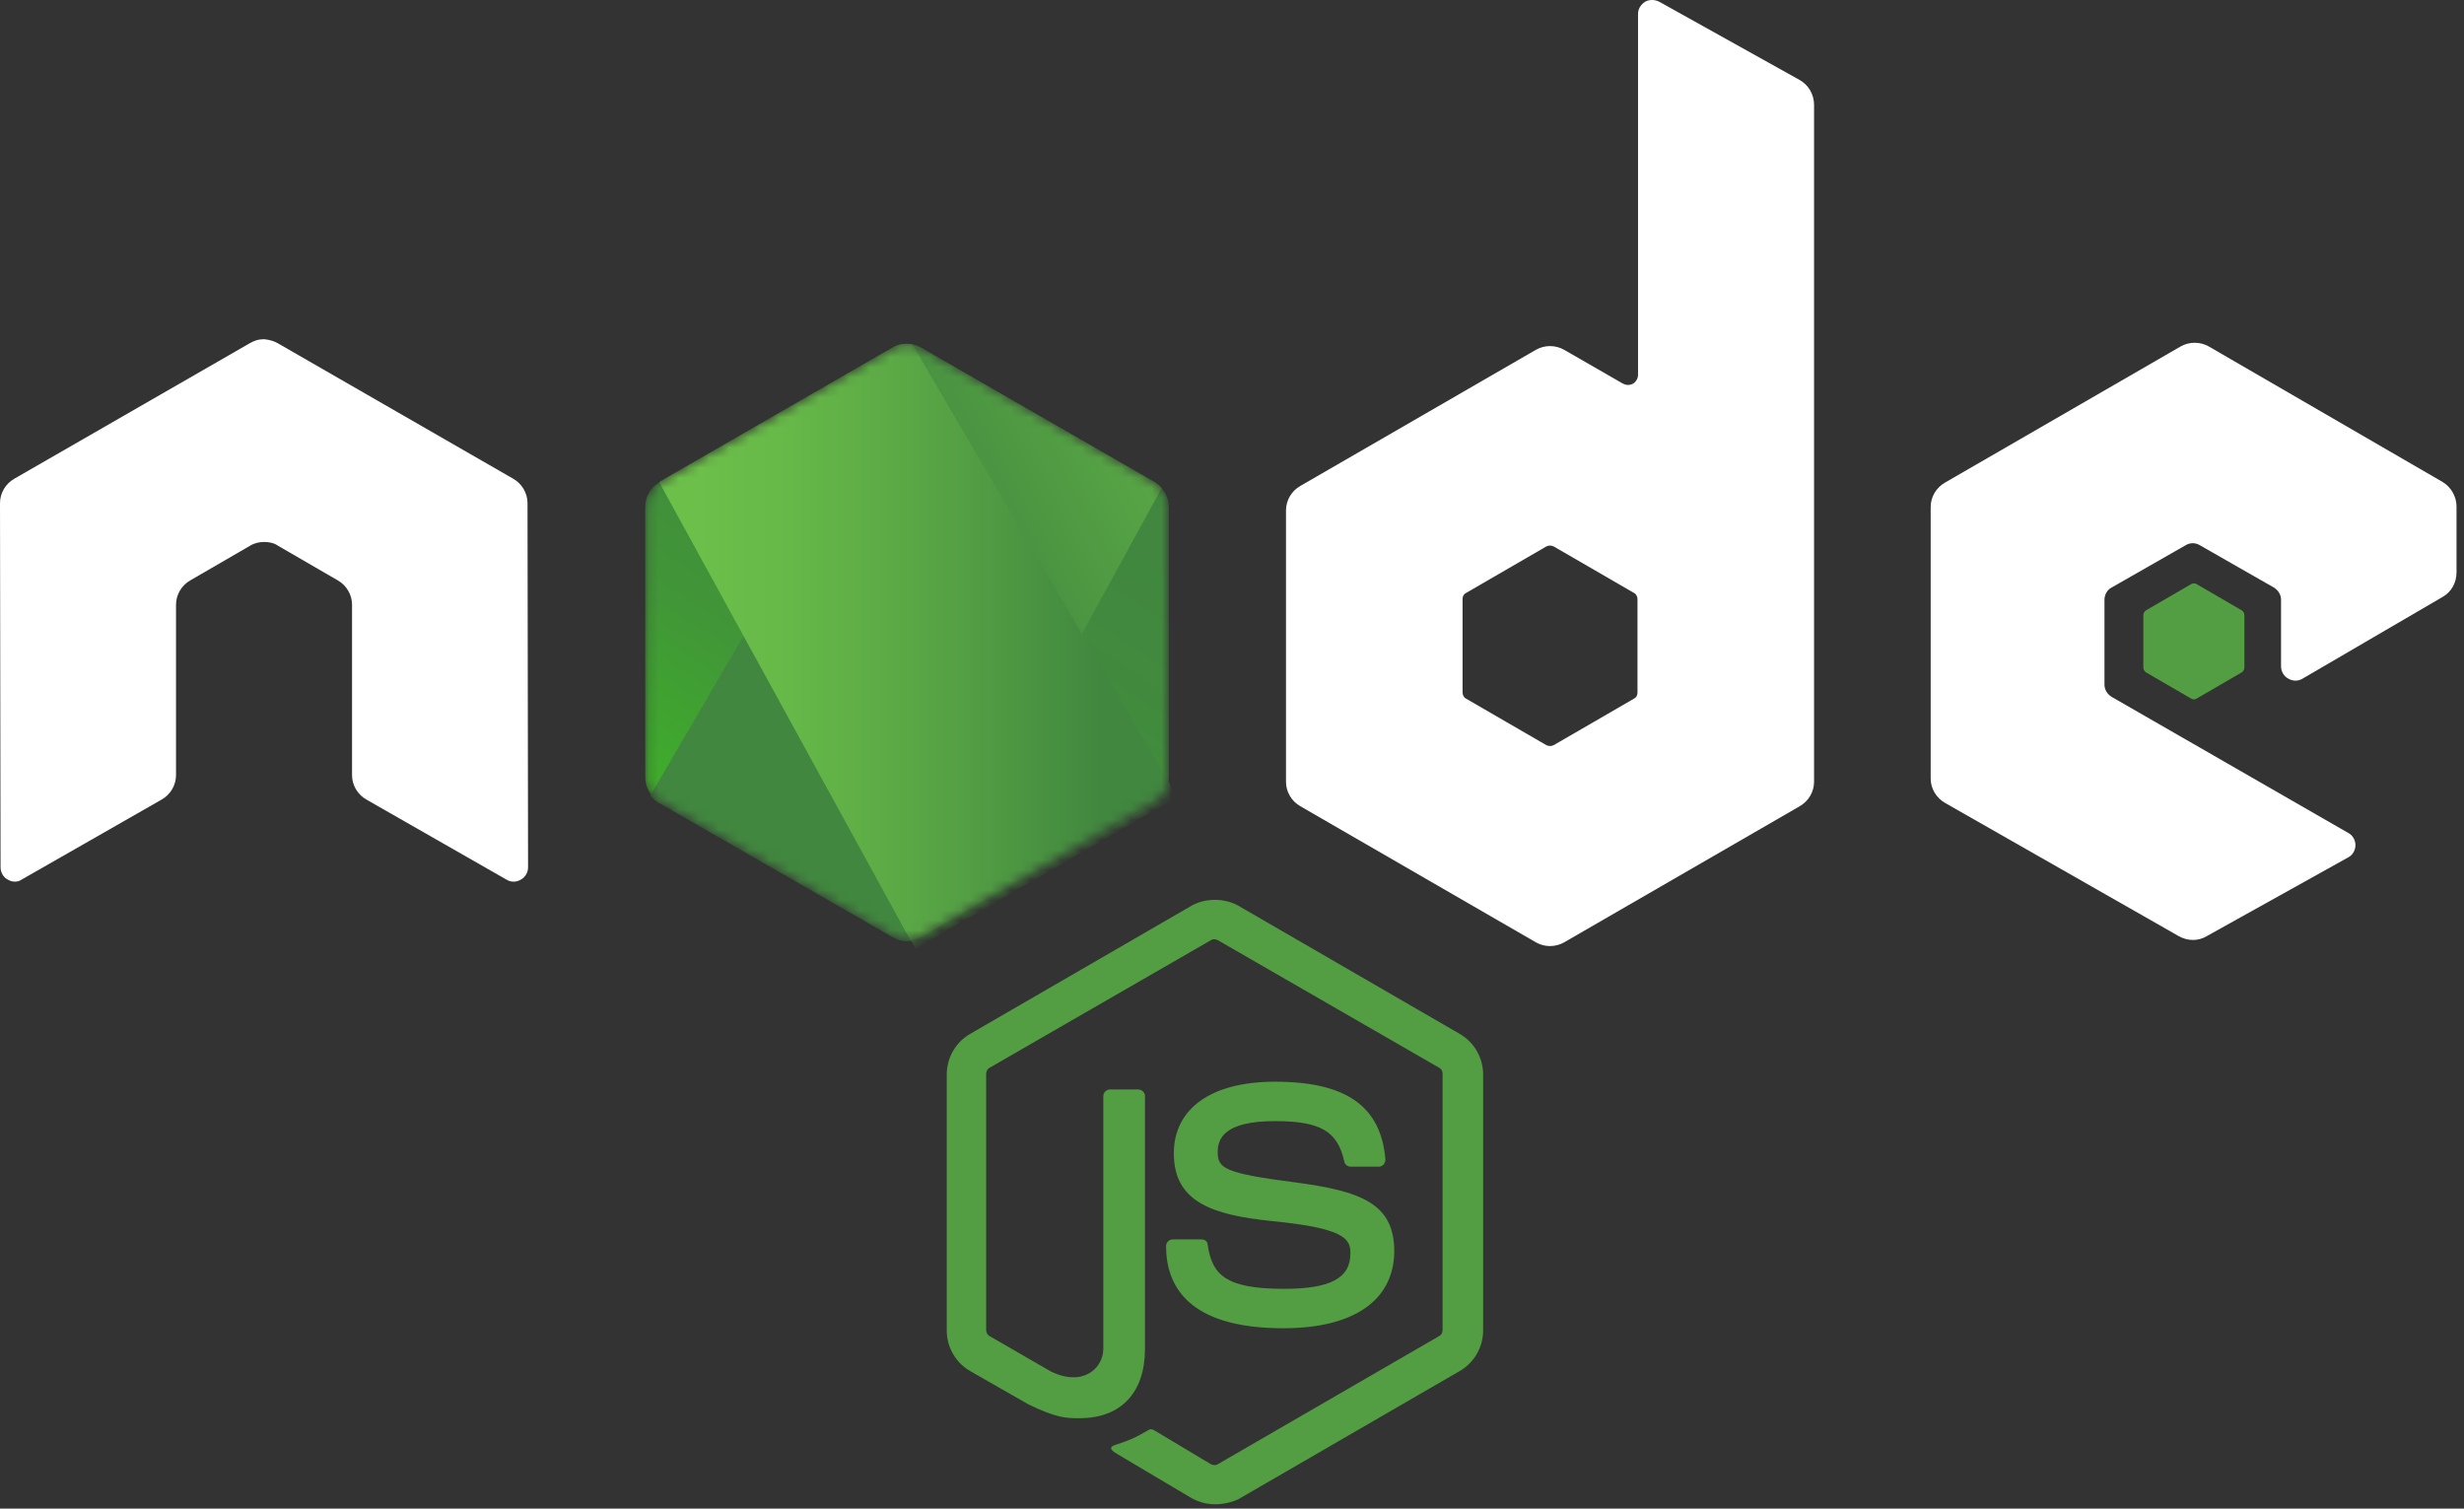 <svg width="245" height="150" viewBox="0 0 245 150" fill="none" xmlns="http://www.w3.org/2000/svg">
<rect x="0" y="0" width="245" height="150" fill="#333333" stroke="none"/>
<path d="M120.802 149.567C119.974 149.567 119.201 149.347 118.483 148.96L111.14 144.599C110.036 143.991 110.588 143.77 110.92 143.66C112.41 143.163 112.686 143.052 114.232 142.17C114.398 142.059 114.619 142.114 114.784 142.224L120.416 145.592C120.637 145.703 120.913 145.703 121.078 145.592L143.108 132.839C143.328 132.728 143.439 132.507 143.439 132.231V106.779C143.439 106.503 143.328 106.282 143.108 106.171L121.078 93.473C120.858 93.362 120.581 93.362 120.416 93.473L98.387 106.171C98.166 106.282 98.055 106.558 98.055 106.779V132.231C98.055 132.452 98.166 132.728 98.387 132.839L104.405 136.317C107.662 137.973 109.705 136.041 109.705 134.108V108.987C109.705 108.656 109.981 108.324 110.368 108.324H113.183C113.515 108.324 113.846 108.601 113.846 108.987V134.108C113.846 138.47 111.472 141.01 107.331 141.01C106.061 141.01 105.067 141.01 102.251 139.629L96.454 136.317C95.019 135.489 94.136 133.942 94.136 132.286V106.834C94.136 105.178 95.019 103.631 96.454 102.804L118.483 90.05C119.864 89.277 121.741 89.277 123.121 90.05L145.15 102.804C146.586 103.631 147.47 105.178 147.47 106.834V132.286C147.47 133.942 146.586 135.489 145.15 136.317L123.121 149.07C122.403 149.402 121.576 149.567 120.803 149.567H120.802ZM127.593 132.066C117.932 132.066 115.944 127.649 115.944 123.894C115.944 123.563 116.22 123.232 116.606 123.232H119.477C119.808 123.232 120.085 123.453 120.085 123.784C120.526 126.71 121.796 128.146 127.649 128.146C132.286 128.146 134.274 127.096 134.274 124.612C134.274 123.176 133.722 122.128 126.489 121.41C120.471 120.802 116.717 119.478 116.717 114.674C116.717 110.202 120.472 107.552 126.765 107.552C133.832 107.552 137.311 109.981 137.753 115.281C137.753 115.447 137.697 115.612 137.587 115.778C137.476 115.888 137.311 115.999 137.145 115.999H134.274C133.998 115.999 133.722 115.778 133.667 115.502C133.004 112.466 131.293 111.472 126.765 111.472C121.686 111.472 121.078 113.239 121.078 114.563C121.078 116.165 121.796 116.661 128.642 117.545C135.433 118.428 138.636 119.698 138.636 124.446C138.58 129.305 134.605 132.066 127.593 132.066Z" fill="#539E43"/>
<path d="M52.451 50.022C52.451 49.028 51.899 48.089 51.015 47.592L27.606 34.121C27.219 33.9 26.777 33.789 26.336 33.734H26.115C25.673 33.734 25.232 33.9 24.845 34.121L1.436 47.592C0.552 48.089 0 49.028 0 50.022L0.055 86.24C0.055 86.737 0.332 87.234 0.773 87.455C1.215 87.731 1.767 87.731 2.154 87.455L16.067 79.504C16.95 79.008 17.502 78.069 17.502 77.075V60.125C17.502 59.132 18.054 58.193 18.938 57.696L24.845 54.273C25.287 53.997 25.784 53.886 26.281 53.886C26.777 53.886 27.274 53.997 27.661 54.273L33.569 57.696C34.452 58.193 35.004 59.131 35.004 60.125V77.075C35.004 78.069 35.556 79.008 36.44 79.504L50.353 87.455C50.795 87.731 51.346 87.731 51.788 87.455C52.23 87.234 52.506 86.737 52.506 86.24L52.451 50.022Z" fill="white"/>
<path d="M164.971 0.166C164.53 -0.055 163.978 -0.055 163.591 0.166C163.149 0.442 162.873 0.883 162.873 1.38V37.268C162.873 37.599 162.708 37.93 162.376 38.151C162.045 38.316 161.714 38.316 161.383 38.151L155.53 34.783C155.101 34.539 154.616 34.411 154.122 34.411C153.629 34.411 153.143 34.539 152.714 34.783L129.305 48.31C128.421 48.807 127.869 49.746 127.869 50.739V77.737C127.869 78.731 128.421 79.67 129.305 80.167L152.714 93.694C153.143 93.938 153.629 94.067 154.122 94.067C154.616 94.067 155.101 93.938 155.53 93.694L178.94 80.167C179.823 79.67 180.375 78.731 180.375 77.737V10.435C180.375 9.386 179.823 8.448 178.94 7.951L164.972 0.166H164.971ZM162.818 68.849C162.818 69.125 162.708 69.346 162.487 69.456L154.481 74.093C154.369 74.148 154.247 74.176 154.122 74.176C153.998 74.176 153.875 74.148 153.763 74.093L145.758 69.456C145.537 69.346 145.426 69.069 145.426 68.849V59.573C145.426 59.297 145.537 59.076 145.758 58.966L153.763 54.328C153.875 54.273 153.998 54.245 154.122 54.245C154.247 54.245 154.369 54.273 154.481 54.328L162.487 58.966C162.708 59.076 162.818 59.352 162.818 59.573V68.849Z" fill="white"/>
<path d="M242.874 59.352C243.758 58.855 244.255 57.917 244.255 56.923V50.353C244.255 49.359 243.703 48.42 242.874 47.924L219.631 34.452C219.202 34.208 218.716 34.08 218.223 34.08C217.729 34.08 217.244 34.208 216.815 34.452L193.405 47.979C192.522 48.475 191.97 49.414 191.97 50.408V77.406C191.97 78.4 192.522 79.339 193.405 79.835L216.649 93.086C217.533 93.583 218.582 93.583 219.41 93.086L233.488 85.247C233.93 85.026 234.206 84.529 234.206 84.032C234.206 83.535 233.93 83.038 233.488 82.817L209.969 69.291C209.527 69.015 209.251 68.573 209.251 68.076V59.629C209.251 59.132 209.527 58.635 209.969 58.414L217.312 54.218C217.527 54.083 217.776 54.011 218.03 54.011C218.284 54.011 218.532 54.083 218.747 54.218L226.09 58.414C226.532 58.69 226.808 59.132 226.808 59.629V66.254C226.808 66.751 227.084 67.248 227.526 67.469C227.968 67.745 228.519 67.745 228.961 67.469L242.874 59.352Z" fill="white"/>
<path d="M217.864 58.083C217.946 58.029 218.042 58 218.14 58C218.238 58 218.334 58.029 218.416 58.083L222.888 60.678C223.054 60.787 223.164 60.953 223.164 61.174V66.364C223.164 66.585 223.054 66.751 222.888 66.861L218.416 69.456C218.334 69.51 218.238 69.538 218.14 69.538C218.042 69.538 217.946 69.51 217.864 69.456L213.392 66.861C213.226 66.751 213.116 66.585 213.116 66.364V61.174C213.116 60.953 213.226 60.787 213.392 60.678L217.864 58.083Z" fill="#539E43"/>
<mask id="mask0_5_643" style="mask-type:alpha" maskUnits="userSpaceOnUse" x="64" y="34" width="53" height="60">
<path d="M91.596 34.563C91.166 34.319 90.681 34.19 90.188 34.19C89.694 34.19 89.209 34.319 88.78 34.563L65.536 47.978C64.652 48.475 64.156 49.414 64.156 50.407V77.296C64.156 78.289 64.708 79.228 65.536 79.725L88.78 93.141C89.209 93.385 89.694 93.514 90.188 93.514C90.681 93.514 91.166 93.385 91.596 93.141L114.84 79.725C115.723 79.228 116.22 78.289 116.22 77.296V50.408C116.22 49.414 115.668 48.475 114.84 47.979L91.596 34.563Z" fill="white"/>
</mask>
<g mask="url(#mask0_5_643)">
<path d="M91.596 34.563C91.166 34.319 90.681 34.19 90.188 34.19C89.694 34.19 89.209 34.319 88.78 34.563L65.536 47.978C64.652 48.475 64.156 49.414 64.156 50.407V77.296C64.156 78.289 64.708 79.228 65.536 79.725L88.78 93.141C89.209 93.385 89.694 93.514 90.188 93.514C90.681 93.514 91.166 93.385 91.596 93.141L114.84 79.725C115.723 79.228 116.22 78.289 116.22 77.296V50.408C116.22 49.414 115.668 48.475 114.84 47.979L91.596 34.563Z" fill="url(#paint0_linear_5_643)"/>
<path d="M114.895 47.979L91.541 34.563C91.311 34.447 91.071 34.354 90.823 34.287L64.652 79.118C64.869 79.383 65.131 79.607 65.426 79.781L88.78 93.197C89.442 93.584 90.215 93.694 90.933 93.473L115.502 48.531C115.337 48.311 115.115 48.144 114.895 47.979V47.979Z" fill="url(#paint1_linear_5_643)"/>
<path fill-rule="evenodd" clip-rule="evenodd" d="M114.95 79.725C115.613 79.339 116.109 78.676 116.331 77.959L90.712 34.231C90.049 34.121 89.331 34.176 88.724 34.562L65.536 47.924L90.546 93.528C90.91 93.469 91.263 93.357 91.595 93.197L114.95 79.726L114.95 79.725Z" fill="url(#paint2_linear_5_643)"/>
<path fill-rule="evenodd" clip-rule="evenodd" d="M114.95 79.725L91.651 93.142C91.322 93.309 90.967 93.421 90.602 93.473L91.044 94.301L116.882 79.339V79.008L116.22 77.903C116.109 78.676 115.613 79.339 114.95 79.725Z" fill="url(#paint3_linear_5_643)"/>
<path fill-rule="evenodd" clip-rule="evenodd" d="M114.95 79.725L91.651 93.142C91.322 93.309 90.967 93.421 90.602 93.473L91.044 94.301L116.882 79.339V79.008L116.22 77.903C116.109 78.676 115.613 79.339 114.95 79.725Z" fill="url(#paint4_linear_5_643)"/>
</g>
<defs>
<linearGradient id="paint0_linear_5_643" x1="99.657" y1="44.564" x2="74.18" y2="84.597" gradientUnits="userSpaceOnUse">
<stop stop-color="#41873F"/>
<stop offset="0.329" stop-color="#418B3D"/>
<stop offset="0.635" stop-color="#419637"/>
<stop offset="0.932" stop-color="#3FA92D"/>
<stop offset="1" stop-color="#3FAE2A"/>
</linearGradient>
<linearGradient id="paint1_linear_5_643" x1="86.659" y1="67.001" x2="150.466" y2="32.335" gradientUnits="userSpaceOnUse">
<stop offset="0.138" stop-color="#41873F"/>
<stop offset="0.403" stop-color="#54A044"/>
<stop offset="0.714" stop-color="#66B848"/>
<stop offset="0.908" stop-color="#6CC04A"/>
</linearGradient>
<linearGradient id="paint2_linear_5_643" x1="63.306" y1="63.853" x2="117.092" y2="63.853" gradientUnits="userSpaceOnUse">
<stop offset="0.092" stop-color="#6CC04A"/>
<stop offset="0.286" stop-color="#66B848"/>
<stop offset="0.597" stop-color="#54A044"/>
<stop offset="0.862" stop-color="#41873F"/>
</linearGradient>
<linearGradient id="paint3_linear_5_643" x1="63.306" y1="86.147" x2="117.092" y2="86.147" gradientUnits="userSpaceOnUse">
<stop offset="0.092" stop-color="#6CC04A"/>
<stop offset="0.286" stop-color="#66B848"/>
<stop offset="0.597" stop-color="#54A044"/>
<stop offset="0.862" stop-color="#41873F"/>
</linearGradient>
<linearGradient id="paint4_linear_5_643" x1="124.928" y1="43.293" x2="111.302" y2="114.692" gradientUnits="userSpaceOnUse">
<stop stop-color="#41873F"/>
<stop offset="0.329" stop-color="#418B3D"/>
<stop offset="0.635" stop-color="#419637"/>
<stop offset="0.932" stop-color="#3FA92D"/>
<stop offset="1" stop-color="#3FAE2A"/>
</linearGradient>
</defs>
</svg>
